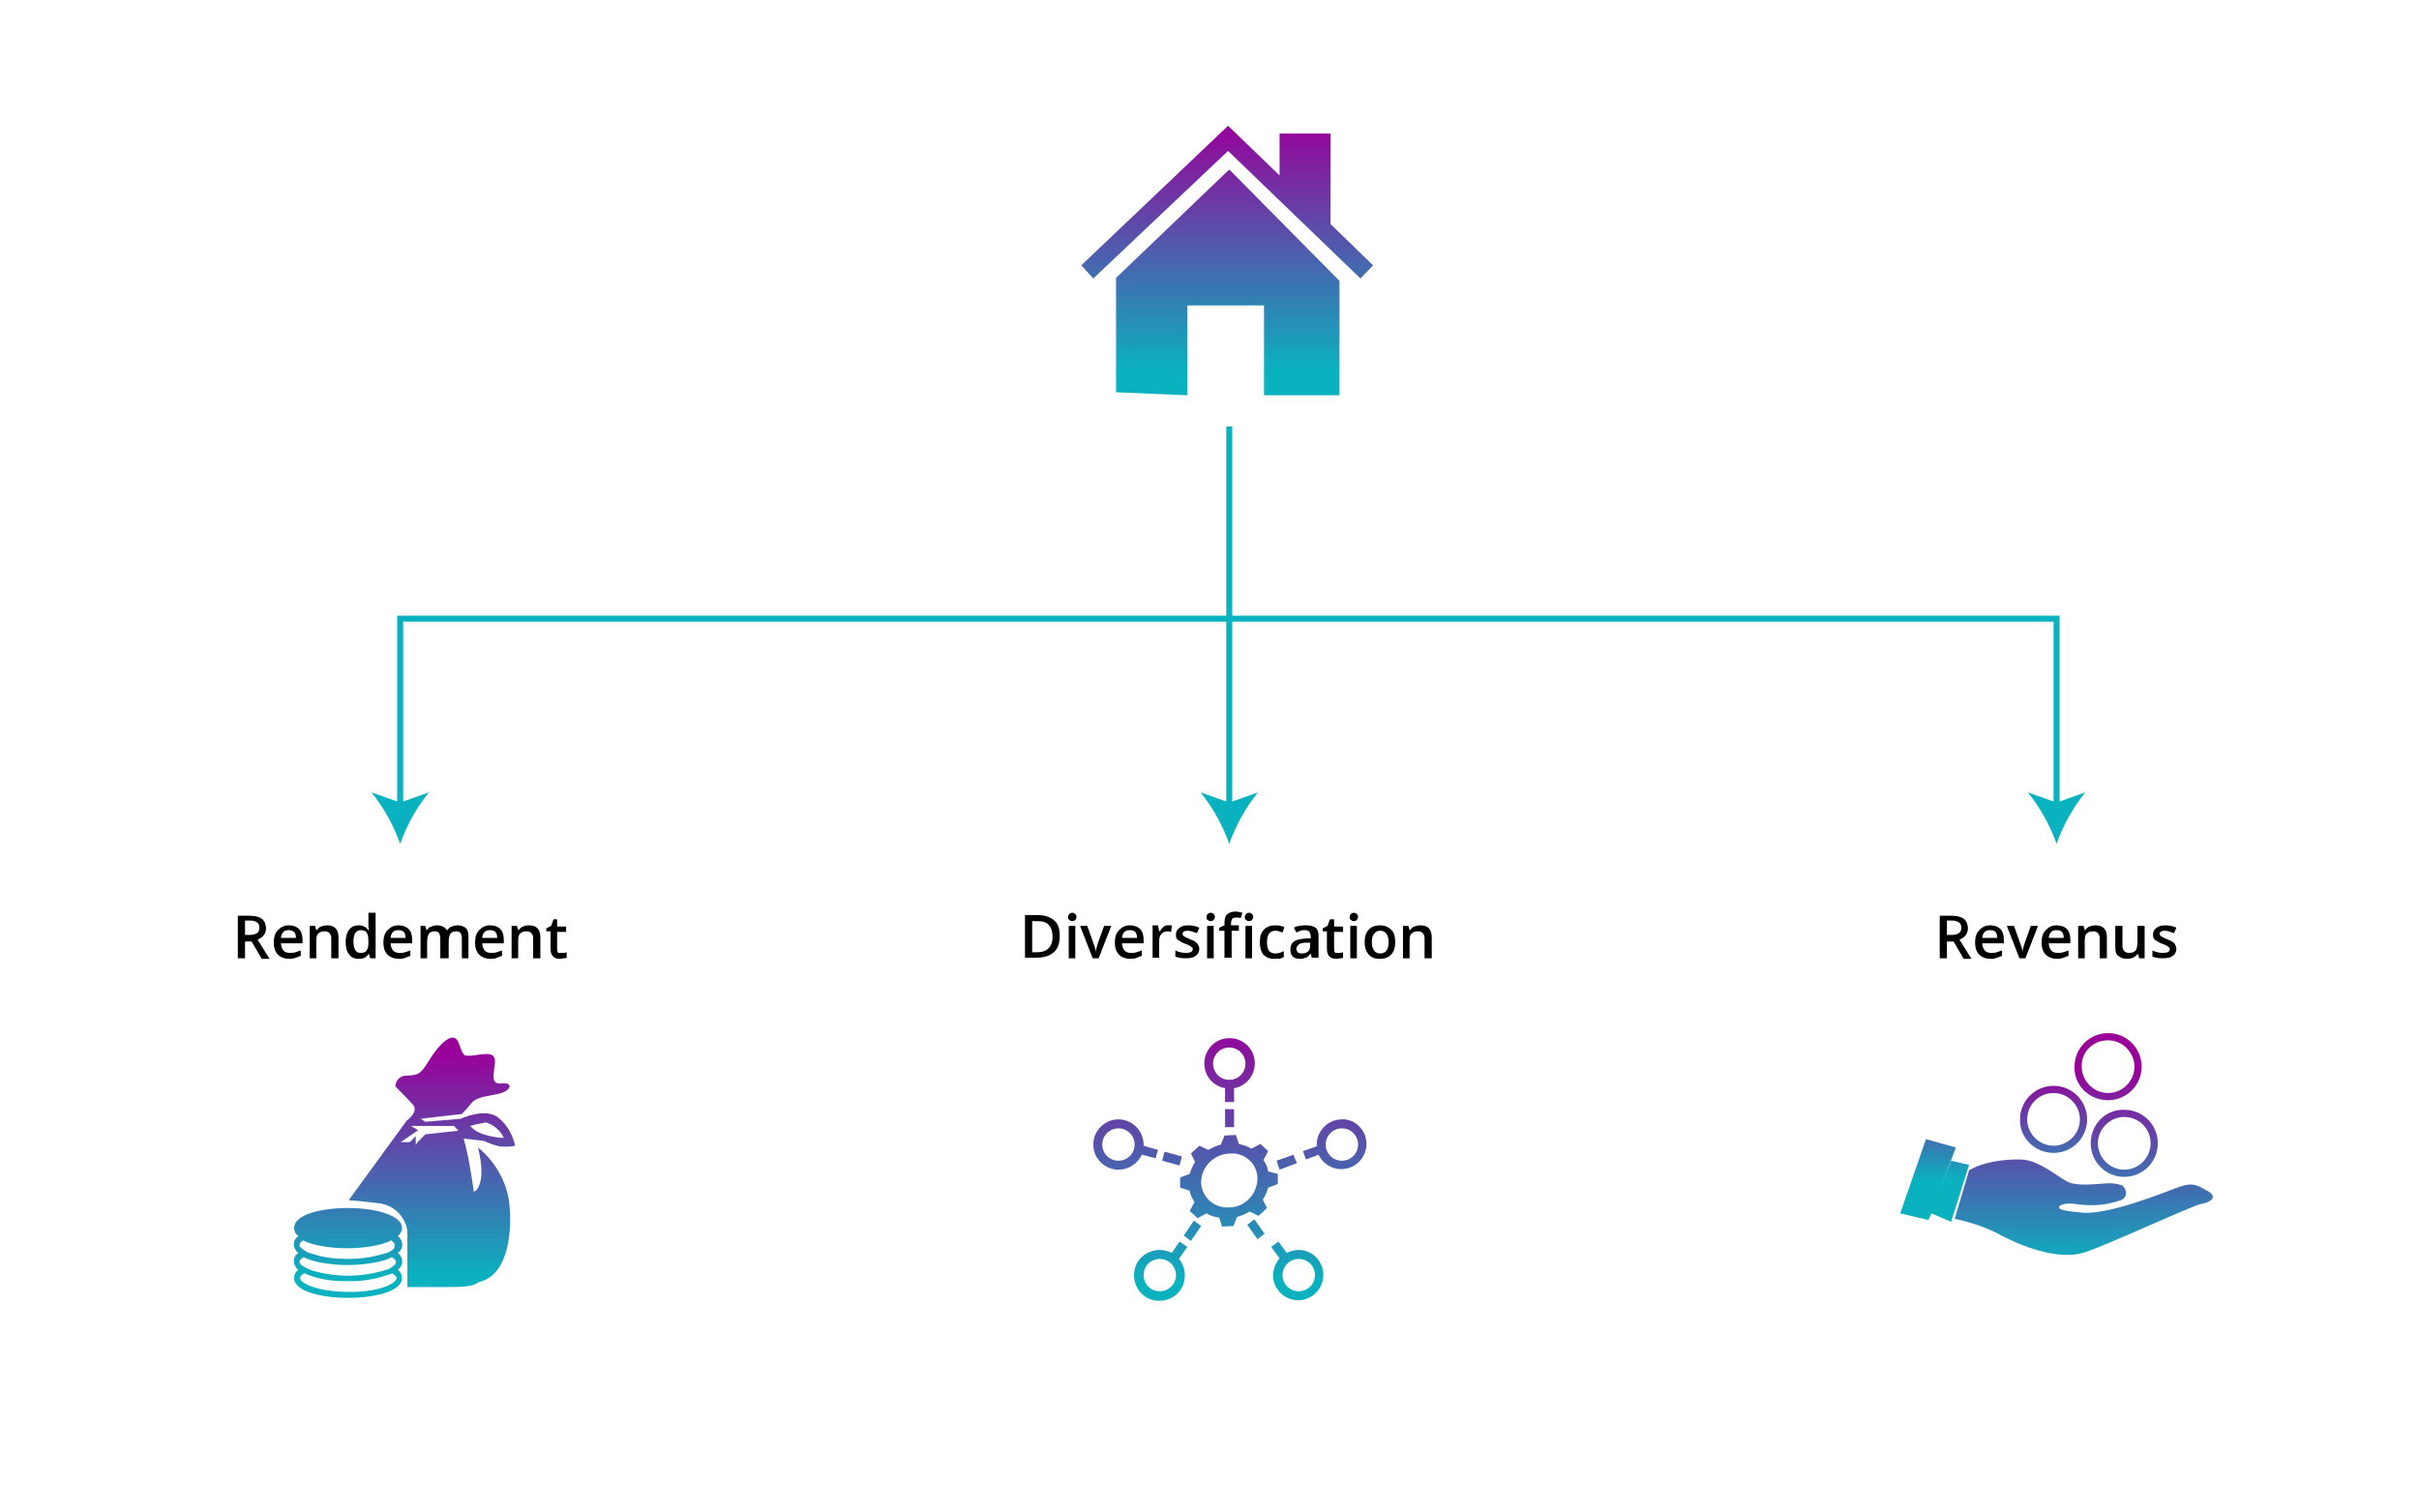 <?xml version="1.0" encoding="utf-8"?>
<!-- Generator: Adobe Illustrator 25.0.1, SVG Export Plug-In . SVG Version: 6.00 Build 0)  -->
<svg version="1.1" id="Layer_1" xmlns="http://www.w3.org/2000/svg" xmlns:xlink="http://www.w3.org/1999/xlink" x="0px" y="0px"
	 viewBox="0 0 403.8 252.4" style="enable-background:new 0 0 403.8 252.4;" xml:space="preserve">
<style type="text/css">
	.st0{fill:url(#SVGID_1_);}
	.st1{fill:url(#SVGID_2_);}
	.st2{fill:url(#SVGID_3_);}
	.st3{fill:url(#SVGID_4_);}
	.st4{fill:url(#SVGID_5_);}
	.st5{fill:url(#SVGID_6_);}
	.st6{fill:url(#SVGID_7_);}
	.st7{fill:url(#SVGID_8_);}
	.st8{fill:url(#SVGID_9_);}
	.st9{fill:url(#SVGID_10_);}
	.st10{fill:url(#SVGID_11_);}
	.st11{fill:url(#SVGID_12_);}
	.st12{fill:url(#SVGID_13_);}
	.st13{fill:url(#SVGID_14_);}
	.st14{fill:url(#SVGID_15_);}
	.st15{fill:none;stroke:#0AB2BF;stroke-miterlimit:10;}
	.st16{fill:#0AB2BF;}
	.st17{fill:url(#SVGID_16_);}
	.st18{fill:url(#SVGID_17_);}
	.st19{fill:url(#SVGID_18_);}
	.st20{fill:url(#SVGID_19_);}
	.st21{fill:url(#SVGID_20_);}
	.st22{enable-background:new    ;}
</style>
<linearGradient id="SVGID_1_" gradientUnits="userSpaceOnUse" x1="72.105" y1="76.11" x2="72.105" y2="38.71" gradientTransform="matrix(1 0 0 -1 0 251.89)">
	<stop  offset="0" style="stop-color:#990099"/>
	<stop  offset="1" style="stop-color:#0AB2BF"/>
</linearGradient>
<path class="st0" d="M79.8,191.6c1.6,6.6-0.7,7.4-0.7,7.4s-0.5-3.5-0.9-5.5s-0.8-3.4-0.8-3.4l3.4,0.4c0.8,0.4,1.7,0.7,2.6,0.9
	c0.9,0.1,1.8,0.1,2.6-0.1c-0.4-1.8-1.3-3.4-2.7-4.6c-2.2-1.9-6.4,0.1-6.4,0.1l-5.9,0.5l-0.8-0.5l6.9-0.8c0.6-0.6,1.1-1.2,1.6-1.8
	c0.9-1.2,3.4-1.2,5-1.7s2-1.8,0.1-1.6s-1.4-1.3-1.2-3.3s-1.2-1.7-3.4-1.4s-1.8-0.1-2.7-2.2s-3.4,0.6-4.9,3.1s-2,2.4-3.8,2.5
	c-1,0-1.8,0.8-1.8,1.8c0,0,1.8,1.8,2.9,3s-1,2.7-1,2.7l-9.7,13.3c0,0,0.7,0,5,0.5c2.5,0.3,4.4,2.1,4.8,4.6v9.4h7.4
	c4.1,0,4.4-0.8,4.4-0.8c6.3-1.3,5.3-12.1,5.3-12.1C85,198.1,83,194.2,79.8,191.6z M81.1,187.4c1.3,0.4,2.4,1.3,3,2.6
	c0,0-4.1-0.1-5.6-2C79.4,187.7,80.3,187.6,81.1,187.4z M71,189.4l-1.3,1.3l-0.3,0.5v-1.5l-1,1h-1.5l2.9-2l-1.2-0.7h7.2l0.7,0.8
	L71,189.4z"/>
<linearGradient id="SVGID_2_" gradientUnits="userSpaceOnUse" x1="58.11" y1="76.11" x2="58.11" y2="38.71" gradientTransform="matrix(1 0 0 -1 0 251.89)">
	<stop  offset="0" style="stop-color:#990099"/>
	<stop  offset="1" style="stop-color:#0AB2BF"/>
</linearGradient>
<path class="st1" d="M58.1,201.7c-4.5,0-9,1.1-9,3.3c0,0.6,0.3,1.1,0.7,1.4c-0.8,0.5-1,1.6-0.4,2.4c0.1,0.2,0.3,0.3,0.4,0.4
	c-0.8,0.5-1,1.6-0.4,2.4c0.1,0.2,0.3,0.3,0.4,0.4c-0.4,0.3-0.7,0.8-0.7,1.4c0,2.2,4.5,3.3,9,3.3s9-1.1,9-3.3c0-0.6-0.3-1.1-0.7-1.4
	c0.8-0.5,1-1.6,0.4-2.4c-0.1-0.2-0.3-0.3-0.4-0.4c0.8-0.5,1-1.6,0.4-2.4c-0.1-0.2-0.3-0.3-0.4-0.4c0.4-0.3,0.7-0.8,0.7-1.4
	C67.1,202.9,62.6,201.7,58.1,201.7z M58.1,215.7c-4.9,0-8-1.4-8-2.3c0-0.3,0.2-0.5,0.7-0.8c2.3,1,4.8,1.4,7.3,1.3
	c2.5,0.1,5-0.4,7.4-1.3c0.4,0.3,0.7,0.5,0.7,0.8C66.1,214.4,63,215.8,58.1,215.7L58.1,215.7z M65.5,211.5c-0.4,0.3-0.8,0.5-1.3,0.6
	c-2,0.6-4,0.9-6.1,0.9c-2.1,0-4.1-0.3-6.1-0.9c-0.5-0.2-0.9-0.4-1.3-0.6c-0.4-0.3-0.7-0.5-0.7-0.8s0.2-0.5,0.7-0.8
	c0.7,0.4,1.5,0.6,2.3,0.8c3.3,0.7,6.8,0.7,10.1,0c0.8-0.2,1.6-0.4,2.3-0.8c0.4,0.3,0.7,0.5,0.7,0.8S65.9,211.2,65.5,211.5
	L65.5,211.5z M65.5,208.7c-0.4,0.3-0.8,0.5-1.3,0.6c-2,0.6-4,0.9-6.1,0.9c-2.1,0-4.1-0.2-6.1-0.9c-0.5-0.1-0.9-0.3-1.3-0.6
	c-0.4-0.3-0.7-0.5-0.7-0.8s0.2-0.5,0.6-0.8c0.7,0.4,1.5,0.6,2.3,0.8c3.3,0.7,6.8,0.7,10.1,0c0.8-0.2,1.6-0.4,2.3-0.8
	c0.4,0.3,0.6,0.6,0.6,0.8S65.9,208.4,65.5,208.7L65.5,208.7z"/>
<linearGradient id="SVGID_3_" gradientUnits="userSpaceOnUse" x1="204.97" y1="231.61" x2="204.97" y2="189.84" gradientTransform="matrix(1 0 0 -1 0 251.89)">
	<stop  offset="0" style="stop-color:#990099"/>
	<stop  offset="1" style="stop-color:#0AB2BF"/>
</linearGradient>
<polygon class="st2" points="186.3,46.4 186.3,65.5 198.2,66 198.2,51 211,51 211,66 223.6,66 223.6,46.9 205.2,28.3 "/>
<linearGradient id="SVGID_4_" gradientUnits="userSpaceOnUse" x1="204.845" y1="231.61" x2="204.845" y2="189.84" gradientTransform="matrix(1 0 0 -1 0 251.89)">
	<stop  offset="0" style="stop-color:#990099"/>
	<stop  offset="1" style="stop-color:#0AB2BF"/>
</linearGradient>
<polygon class="st3" points="222.1,37.4 222.1,22.3 213.6,22.3 213.6,29.3 205,21 180.5,44.3 182.5,46.5 205,25.2 227.1,46.5 
	229.2,44.3 "/>
<linearGradient id="SVGID_5_" gradientUnits="userSpaceOnUse" x1="205.225" y1="81.01" x2="205.225" y2="37.91" gradientTransform="matrix(1 0 0 -1 0 251.89)">
	<stop  offset="0" style="stop-color:#990099"/>
	<stop  offset="1" style="stop-color:#0AB2BF"/>
</linearGradient>
<path class="st4" d="M211.5,201.7l-0.7-1.4c0.4-0.6,0.7-1.3,0.9-2l1.6-0.6V196l-1.6-0.4c-0.1-0.7-0.4-1.4-0.8-1.9l0.8-1.5l-1.3-1.2
	l-1.5,0.8c-0.6-0.4-1.3-0.6-2.1-0.8l-0.5-1.5l-1.9,0.1l-0.6,1.5c-0.7,0.2-1.4,0.5-2.1,0.9l-1.5-0.7l-1.4,1.3l0.7,1.4
	c-0.4,0.6-0.7,1.3-0.9,2l-1.6,0.6v1.7l1.6,0.5c0.1,0.7,0.4,1.3,0.8,1.9l-0.8,1.5l1.3,1.2l1.5-0.8c0.6,0.4,1.4,0.6,2.1,0.7l0.5,1.5
	l1.9-0.1l0.6-1.5c0.7-0.2,1.4-0.5,2.1-0.9l1.5,0.7L211.5,201.7z M205.2,201.6c-2.4,0.2-4.5-1.6-4.7-4c0-0.1,0-0.2,0-0.3
	c0.1-2.6,2.2-4.6,4.8-4.7c2.4-0.2,4.5,1.6,4.6,4c0,0.1,0,0.2,0,0.3C209.8,199.5,207.7,201.6,205.2,201.6L205.2,201.6z"/>
<linearGradient id="SVGID_6_" gradientUnits="userSpaceOnUse" x1="205.25" y1="81.01" x2="205.25" y2="37.91" gradientTransform="matrix(1 0 0 -1 0 251.89)">
	<stop  offset="0" style="stop-color:#990099"/>
	<stop  offset="1" style="stop-color:#0AB2BF"/>
</linearGradient>
<path class="st5" d="M204.5,181.7v2.3h1.5v-2.3c2.3-0.4,3.8-2.6,3.4-4.9c-0.4-2.3-2.6-3.8-4.9-3.4s-3.8,2.6-3.4,4.9
	C201.4,180.1,202.8,181.4,204.5,181.7L204.5,181.7z M205.2,174.9c1.5,0,2.7,1.2,2.7,2.7s-1.2,2.7-2.7,2.7s-2.7-1.2-2.7-2.7
	C202.5,176.1,203.7,174.9,205.2,174.9z"/>
<linearGradient id="SVGID_7_" gradientUnits="userSpaceOnUse" x1="222.838" y1="81.01" x2="222.838" y2="37.91" gradientTransform="matrix(1 0 0 -1 0 251.89)">
	<stop  offset="0" style="stop-color:#990099"/>
	<stop  offset="1" style="stop-color:#0AB2BF"/>
</linearGradient>
<path class="st6" d="M224,186.9c-2.3,0-4.2,1.9-4.2,4.2c0,0.1,0,0.2,0,0.3l-2.3,0.8l0.5,1.4l2.1-0.8c1,2.1,3.5,3,5.6,2s3-3.5,2-5.6
	C227,187.8,225.6,186.8,224,186.9L224,186.9z M224,193.8c-1.5,0-2.7-1.2-2.7-2.7c0-1.5,1.2-2.7,2.7-2.7c1.5,0,2.7,1.2,2.7,2.7
	c0,0,0,0,0,0C226.7,192.6,225.5,193.8,224,193.8L224,193.8z"/>
<linearGradient id="SVGID_8_" gradientUnits="userSpaceOnUse" x1="216.645" y1="81.01" x2="216.645" y2="37.91" gradientTransform="matrix(1 0 0 -1 0 251.89)">
	<stop  offset="0" style="stop-color:#990099"/>
	<stop  offset="1" style="stop-color:#0AB2BF"/>
</linearGradient>
<path class="st7" d="M216.8,208.7c-0.7,0-1.4,0.2-2,0.5l-1.4-1.9l-1.2,0.9l1.4,1.9c-0.7,0.8-1,1.7-1.1,2.8c0,2.3,1.9,4.2,4.2,4.2
	c2.3,0,4.2-1.9,4.2-4.2S219.1,208.7,216.8,208.7C216.8,208.7,216.8,208.7,216.8,208.7L216.8,208.7z M216.8,215.6
	c-1.5,0-2.7-1.2-2.7-2.7s1.2-2.7,2.7-2.7s2.7,1.2,2.7,2.7S218.3,215.6,216.8,215.6L216.8,215.6z"/>
<linearGradient id="SVGID_9_" gradientUnits="userSpaceOnUse" x1="187.87" y1="81.01" x2="187.87" y2="37.91" gradientTransform="matrix(1 0 0 -1 0 251.89)">
	<stop  offset="0" style="stop-color:#990099"/>
	<stop  offset="1" style="stop-color:#0AB2BF"/>
</linearGradient>
<path class="st8" d="M190.6,192.8l2.3,0.6l0.4-1.4l-2.4-0.7c0-0.1,0-0.1,0-0.2c0-2.3-1.9-4.2-4.2-4.2c-2.3,0-4.2,1.9-4.2,4.2
	c0,2.3,1.9,4.2,4.2,4.2C188.4,195.3,189.9,194.3,190.6,192.8L190.6,192.8z M186.7,193.8c-1.5,0-2.7-1.2-2.7-2.7s1.2-2.7,2.7-2.7
	s2.7,1.2,2.7,2.7c0,0,0,0,0,0C189.4,192.6,188.2,193.8,186.7,193.8C186.7,193.8,186.7,193.8,186.7,193.8L186.7,193.8z"/>
<linearGradient id="SVGID_10_" gradientUnits="userSpaceOnUse" x1="205.23" y1="81.01" x2="205.23" y2="37.91" gradientTransform="matrix(1 0 0 -1 0 251.89)">
	<stop  offset="0" style="stop-color:#990099"/>
	<stop  offset="1" style="stop-color:#0AB2BF"/>
</linearGradient>
<rect x="204.5" y="185.2" class="st9" width="1.5" height="3"/>
<linearGradient id="SVGID_11_" gradientUnits="userSpaceOnUse" x1="214.791" y1="81.01" x2="214.791" y2="37.91" gradientTransform="matrix(1 0 0 -1 -2.005995e-03 251.888)">
	<stop  offset="0" style="stop-color:#990099"/>
	<stop  offset="1" style="stop-color:#0AB2BF"/>
</linearGradient>
<polygon class="st10" points="213.1,193.8 215.9,192.8 216.5,194.2 213.6,195.3 "/>
<linearGradient id="SVGID_12_" gradientUnits="userSpaceOnUse" x1="211.708" y1="80.073" x2="211.708" y2="36.973" gradientTransform="matrix(0.996 1.833835e-03 1.833835e-03 -0.996 -1.363 250.769)">
	<stop  offset="0" style="stop-color:#990099"/>
	<stop  offset="1" style="stop-color:#0AB2BF"/>
</linearGradient>
<polygon class="st11" points="208.2,204.5 209.4,203.6 211.1,206 209.9,206.9 "/>
<linearGradient id="SVGID_13_" gradientUnits="userSpaceOnUse" x1="193.705" y1="81.01" x2="193.705" y2="37.91" gradientTransform="matrix(1 0 0 -1 0 251.89)">
	<stop  offset="0" style="stop-color:#990099"/>
	<stop  offset="1" style="stop-color:#0AB2BF"/>
</linearGradient>
<path class="st12" d="M196.9,207.3l-1.3,1.9c-2.1-1.1-4.7-0.3-5.8,1.7c-1.1,2.1-0.3,4.7,1.7,5.8c2.1,1.1,4.7,0.3,5.8-1.7
	c0.8-1.6,0.6-3.5-0.5-4.8l1.4-2L196.9,207.3z M193.6,215.6c-1.5,0-2.7-1.2-2.7-2.7c0-1.5,1.2-2.7,2.7-2.7c1.5,0,2.7,1.2,2.7,2.7
	c0,0,0,0,0,0C196.3,214.4,195.1,215.6,193.6,215.6L193.6,215.6z"/>
<linearGradient id="SVGID_14_" gradientUnits="userSpaceOnUse" x1="199.036" y1="81.01" x2="199.036" y2="37.91" gradientTransform="matrix(1 0 0 -1 -5.005809e-03 251.89)">
	<stop  offset="0" style="stop-color:#990099"/>
	<stop  offset="1" style="stop-color:#0AB2BF"/>
</linearGradient>
<polygon class="st13" points="197.6,206.3 199.3,203.8 200.5,204.7 198.8,207.2 "/>
<linearGradient id="SVGID_15_" gradientUnits="userSpaceOnUse" x1="195.632" y1="81.01" x2="195.632" y2="37.91" gradientTransform="matrix(1 0 0 -1 2.143160e-02 251.891)">
	<stop  offset="0" style="stop-color:#990099"/>
	<stop  offset="1" style="stop-color:#0AB2BF"/>
</linearGradient>
<polygon class="st14" points="194,193.8 194.4,192.3 197.3,193.1 196.9,194.6 "/>
<polyline class="st15" points="66.8,134.9 66.8,103.3 343.3,103.3 343.3,134.9 "/>
<path class="st16" d="M66.8,140.9c1.1-3.1,2.7-6,4.8-8.6l-4.8,1.7l-4.8-1.7C64.1,134.9,65.7,137.8,66.8,140.9z"/>
<path class="st16" d="M343.3,140.9c-1.1-3.1-2.7-6-4.8-8.6l4.8,1.7l4.8-1.7C346,134.9,344.4,137.8,343.3,140.9z"/>
<line class="st15" x1="205.2" y1="71.2" x2="205.2" y2="134.9"/>
<path class="st16" d="M205.2,140.9c-1.1-3.1-2.7-6-4.8-8.6l4.8,1.7l4.8-1.7C207.9,134.9,206.3,137.8,205.2,140.9z"/>
<linearGradient id="SVGID_16_" gradientUnits="userSpaceOnUse" x1="347.774" y1="40.65" x2="347.774" y2="73.02" gradientTransform="matrix(1 0 0 -1 0 251.89)">
	<stop  offset="0" style="stop-color:#0AB2BF"/>
	<stop  offset="1" style="stop-color:#990099"/>
</linearGradient>
<path class="st17" d="M368.6,198.9c-1.7-0.9-2.4-1.6-4.9-0.7s-12.4,5-16.7,4.2c0,0-3.3-0.2-3.3-0.8c0,0,0.1-1,3.3-0.5
	c2.4,0.3,4.8,0.1,7-0.7c0.7-0.2,1.1-1,0.8-1.7c-0.1-0.3-0.3-0.6-0.6-0.8c-0.9-0.3-1.9-0.4-2.8-0.3c-1.7,0.1-4.7,0.5-6.3-0.3
	s-4.7-3.6-7.7-3.7s-6.6,0.5-8.7,1.8l-2.4,8.1c2.8,0.6,5.5,1.5,8,2.9c4.1,2.1,9.7,4,13.7,2.7s18.1-7.9,19.5-8.1
	S370.3,199.9,368.6,198.9z"/>
<linearGradient id="SVGID_17_" gradientUnits="userSpaceOnUse" x1="322.955" y1="40.65" x2="322.955" y2="73.02" gradientTransform="matrix(1 0 0 -1 0 251.89)">
	<stop  offset="0.44" style="stop-color:#0AB2BF"/>
	<stop  offset="1" style="stop-color:#990099"/>
</linearGradient>
<polygon class="st18" points="325.7,193.8 323.7,198.9 326.5,191.6 321.5,190.2 317.2,202.6 321.9,203.7 322.4,202.6 325.7,204 
	328.7,194.5 "/>
<linearGradient id="SVGID_18_" gradientUnits="userSpaceOnUse" x1="351.86" y1="40.65" x2="351.86" y2="73.02" gradientTransform="matrix(1 0 0 -1 0 251.89)">
	<stop  offset="0.23" style="stop-color:#0AB2BF"/>
	<stop  offset="1" style="stop-color:#990099"/>
</linearGradient>
<path class="st19" d="M351.9,183.7c3.1,0,5.6-2.5,5.6-5.6s-2.5-5.6-5.6-5.6c-3.1,0-5.6,2.5-5.6,5.6c0,0,0,0,0,0
	C346.2,181.2,348.7,183.7,351.9,183.7z M351.9,173.7c2.4,0,4.4,2,4.4,4.4c0,2.4-2,4.4-4.4,4.4s-4.4-2-4.4-4.4v0
	C347.4,175.6,349.4,173.7,351.9,173.7C351.8,173.7,351.8,173.7,351.9,173.7L351.9,173.7z"/>
<linearGradient id="SVGID_19_" gradientUnits="userSpaceOnUse" x1="354.63" y1="40.65" x2="354.63" y2="73.02" gradientTransform="matrix(1 0 0 -1 0 251.89)">
	<stop  offset="0.14" style="stop-color:#0AB2BF"/>
	<stop  offset="1" style="stop-color:#990099"/>
</linearGradient>
<path class="st20" d="M349,190.9c0,3.1,2.5,5.6,5.6,5.6c3.1,0,5.6-2.5,5.6-5.6c0-3.1-2.5-5.6-5.6-5.6c0,0,0,0,0,0
	C351.5,185.2,349,187.7,349,190.9C349,190.8,349,190.8,349,190.9z M359,190.9c0,2.4-2,4.4-4.4,4.4s-4.4-2-4.4-4.4
	c0-2.4,2-4.4,4.4-4.4l0,0C357,186.5,359,188.4,359,190.9z"/>
<linearGradient id="SVGID_20_" gradientUnits="userSpaceOnUse" x1="342.77" y1="40.65" x2="342.77" y2="73.02" gradientTransform="matrix(1 0 0 -1 0 251.89)">
	<stop  offset="0.32" style="stop-color:#0AB2BF"/>
	<stop  offset="1" style="stop-color:#990099"/>
</linearGradient>
<path class="st21" d="M342.8,192.5c3.1,0,5.6-2.5,5.6-5.6c0-3.1-2.5-5.6-5.6-5.6c-3.1,0-5.6,2.5-5.6,5.6c0,0,0,0,0,0
	C337.1,190,339.7,192.5,342.8,192.5z M342.8,182.5c2.4,0,4.4,2,4.4,4.4s-2,4.4-4.4,4.4s-4.4-2-4.4-4.4c0,0,0,0,0,0
	C338.4,184.5,340.3,182.5,342.8,182.5C342.8,182.5,342.8,182.5,342.8,182.5L342.8,182.5z"/>
<g class="st22">
	<path d="M40.9,157.1v2.9h-1.2v-7.1h2c0.9,0,1.6,0.2,2,0.5s0.7,0.9,0.7,1.6c0,0.9-0.5,1.5-1.4,1.9l2,3.2h-1.3l-1.7-2.9H40.9z
		 M40.9,156.1h0.8c0.5,0,0.9-0.1,1.2-0.3s0.4-0.5,0.4-0.9c0-0.4-0.1-0.7-0.4-0.9s-0.7-0.3-1.2-0.3h-0.8V156.1z"/>
	<path d="M48.4,160.1c-0.8,0-1.5-0.2-2-0.7c-0.5-0.5-0.7-1.2-0.7-2c0-0.9,0.2-1.6,0.7-2.1s1-0.8,1.8-0.8c0.7,0,1.3,0.2,1.7,0.6
		s0.6,1,0.6,1.8v0.6h-3.6c0,0.5,0.2,0.9,0.4,1.2c0.3,0.3,0.6,0.4,1.1,0.4c0.3,0,0.6,0,0.9-0.1c0.3-0.1,0.6-0.2,0.9-0.3v0.9
		c-0.3,0.1-0.6,0.2-0.8,0.3S48.7,160.1,48.4,160.1z M48.2,155.3c-0.4,0-0.7,0.1-0.9,0.3s-0.4,0.6-0.4,1h2.5c0-0.4-0.1-0.8-0.3-1
		C48.8,155.4,48.5,155.3,48.2,155.3z"/>
	<path d="M56.5,160h-1.2v-3.3c0-0.4-0.1-0.7-0.3-0.9s-0.4-0.3-0.8-0.3c-0.5,0-0.8,0.1-1.1,0.4s-0.3,0.8-0.3,1.4v2.7h-1.1v-5.4h0.9
		l0.2,0.7h0.1c0.2-0.3,0.4-0.5,0.7-0.6s0.6-0.2,1-0.2c1.3,0,1.9,0.7,1.9,2V160z"/>
	<path d="M59.9,160.1c-0.7,0-1.2-0.2-1.6-0.7s-0.6-1.2-0.6-2.1c0-0.9,0.2-1.6,0.6-2.1c0.4-0.5,0.9-0.7,1.6-0.7
		c0.7,0,1.2,0.3,1.6,0.8h0.1c-0.1-0.4-0.1-0.7-0.1-0.9v-2h1.2v7.6h-0.9l-0.2-0.7h-0.1C61.2,159.8,60.7,160.1,59.9,160.1z
		 M60.2,159.1c0.5,0,0.8-0.1,1-0.4c0.2-0.3,0.3-0.7,0.3-1.3v-0.2c0-0.7-0.1-1.2-0.3-1.5s-0.6-0.4-1-0.4c-0.4,0-0.7,0.2-0.9,0.5
		c-0.2,0.3-0.3,0.8-0.3,1.4c0,0.6,0.1,1.1,0.3,1.4C59.5,159,59.8,159.1,60.2,159.1z"/>
	<path d="M66.7,160.1c-0.8,0-1.5-0.2-2-0.7c-0.5-0.5-0.7-1.2-0.7-2c0-0.9,0.2-1.6,0.7-2.1s1-0.8,1.8-0.8c0.7,0,1.3,0.2,1.7,0.6
		s0.6,1,0.6,1.8v0.6h-3.6c0,0.5,0.2,0.9,0.4,1.2c0.3,0.3,0.6,0.4,1.1,0.4c0.3,0,0.6,0,0.9-0.1c0.3-0.1,0.6-0.2,0.9-0.3v0.9
		c-0.3,0.1-0.6,0.2-0.8,0.3S67.1,160.1,66.7,160.1z M66.5,155.3c-0.4,0-0.7,0.1-0.9,0.3s-0.4,0.6-0.4,1h2.5c0-0.4-0.1-0.8-0.3-1
		C67.2,155.4,66.9,155.3,66.5,155.3z"/>
	<path d="M74.7,160h-1.2v-3.3c0-0.4-0.1-0.7-0.2-0.9c-0.2-0.2-0.4-0.3-0.7-0.3c-0.4,0-0.8,0.1-1,0.4c-0.2,0.3-0.3,0.8-0.3,1.4v2.7
		h-1.1v-5.4H71l0.2,0.7h0.1c0.1-0.3,0.4-0.5,0.7-0.6s0.6-0.2,0.9-0.2c0.8,0,1.4,0.3,1.7,0.8h0.1c0.2-0.3,0.4-0.5,0.7-0.6
		s0.6-0.2,1-0.2c0.6,0,1.1,0.2,1.4,0.5s0.4,0.8,0.4,1.5v3.5h-1.1v-3.3c0-0.4-0.1-0.7-0.2-0.9c-0.2-0.2-0.4-0.3-0.7-0.3
		c-0.4,0-0.8,0.1-1,0.4c-0.2,0.3-0.3,0.7-0.3,1.3V160z"/>
	<path d="M82,160.1c-0.8,0-1.5-0.2-2-0.7c-0.5-0.5-0.7-1.2-0.7-2c0-0.9,0.2-1.6,0.7-2.1s1-0.8,1.8-0.8c0.7,0,1.3,0.2,1.7,0.6
		s0.6,1,0.6,1.8v0.6h-3.6c0,0.5,0.2,0.9,0.4,1.2c0.3,0.3,0.6,0.4,1.1,0.4c0.3,0,0.6,0,0.9-0.1c0.3-0.1,0.6-0.2,0.9-0.3v0.9
		c-0.3,0.1-0.6,0.2-0.8,0.3S82.4,160.1,82,160.1z M81.8,155.3c-0.4,0-0.7,0.1-0.9,0.3s-0.4,0.6-0.4,1H83c0-0.4-0.1-0.8-0.3-1
		C82.5,155.4,82.2,155.3,81.8,155.3z"/>
	<path d="M90.2,160H89v-3.3c0-0.4-0.1-0.7-0.3-0.9s-0.4-0.3-0.8-0.3c-0.5,0-0.8,0.1-1.1,0.4s-0.3,0.8-0.3,1.4v2.7h-1.1v-5.4h0.9
		l0.2,0.7h0.1c0.2-0.3,0.4-0.5,0.7-0.6s0.6-0.2,1-0.2c1.3,0,1.9,0.7,1.9,2V160z"/>
	<path d="M93.8,159.1c0.3,0,0.6,0,0.8-0.1v0.9c-0.1,0.1-0.3,0.1-0.5,0.1c-0.2,0-0.4,0.1-0.6,0.1c-1.1,0-1.6-0.6-1.6-1.7v-2.9h-0.7
		v-0.5l0.8-0.4l0.4-1.1H93v1.2h1.5v0.9H93v2.9c0,0.3,0.1,0.5,0.2,0.6C93.4,159.1,93.6,159.1,93.8,159.1z"/>
</g>
<g class="st22">
	<path d="M176.9,156.3c0,1.2-0.3,2.1-1,2.7c-0.7,0.6-1.6,0.9-2.8,0.9h-2v-7.1h2.2c1.1,0,2,0.3,2.7,0.9S176.9,155.2,176.9,156.3z
		 M175.7,156.4c0-1.7-0.8-2.6-2.4-2.6h-1v5.2h0.8C174.8,159,175.7,158.1,175.7,156.4z"/>
	<path d="M178.3,153.1c0-0.2,0.1-0.4,0.2-0.5s0.3-0.2,0.5-0.2c0.2,0,0.4,0.1,0.5,0.2s0.2,0.3,0.2,0.5c0,0.2-0.1,0.3-0.2,0.5
		c-0.1,0.1-0.3,0.2-0.5,0.2c-0.2,0-0.4-0.1-0.5-0.2C178.3,153.5,178.3,153.3,178.3,153.1z M179.5,160h-1.1v-5.4h1.1V160z"/>
	<path d="M182.4,160l-2.1-5.4h1.2l1.1,3.1c0.2,0.5,0.3,1,0.3,1.3h0c0-0.2,0.1-0.7,0.3-1.3l1.1-3.1h1.2l-2.1,5.4H182.4z"/>
	<path d="M188.8,160.1c-0.8,0-1.5-0.2-2-0.7c-0.5-0.5-0.7-1.2-0.7-2c0-0.9,0.2-1.6,0.7-2.1s1-0.8,1.8-0.8c0.7,0,1.3,0.2,1.7,0.6
		s0.6,1,0.6,1.8v0.6h-3.6c0,0.5,0.2,0.9,0.4,1.2c0.3,0.3,0.6,0.4,1.1,0.4c0.3,0,0.6,0,0.9-0.1c0.3-0.1,0.6-0.2,0.9-0.3v0.9
		c-0.3,0.1-0.6,0.2-0.8,0.3S189.2,160.1,188.8,160.1z M188.6,155.3c-0.4,0-0.7,0.1-0.9,0.3s-0.4,0.6-0.4,1h2.5c0-0.4-0.1-0.8-0.3-1
		C189.3,155.4,189,155.3,188.6,155.3z"/>
	<path d="M195,154.5c0.2,0,0.4,0,0.6,0l-0.1,1.1c-0.2,0-0.3-0.1-0.5-0.1c-0.5,0-0.8,0.1-1.1,0.4s-0.4,0.7-0.4,1.2v2.8h-1.1v-5.4h0.9
		l0.2,1h0.1c0.2-0.3,0.4-0.6,0.7-0.8S194.7,154.5,195,154.5z"/>
	<path d="M200.2,158.4c0,0.5-0.2,0.9-0.6,1.2c-0.4,0.3-0.9,0.4-1.7,0.4c-0.7,0-1.3-0.1-1.7-0.3v-1c0.6,0.3,1.2,0.4,1.8,0.4
		c0.7,0,1.1-0.2,1.1-0.6c0-0.1,0-0.3-0.1-0.3s-0.2-0.2-0.4-0.3s-0.4-0.2-0.7-0.3c-0.6-0.2-1-0.5-1.3-0.7s-0.3-0.6-0.3-0.9
		c0-0.5,0.2-0.8,0.6-1.1c0.4-0.3,0.9-0.4,1.5-0.4c0.6,0,1.2,0.1,1.8,0.4l-0.4,0.9c-0.6-0.2-1.1-0.4-1.5-0.4c-0.6,0-0.9,0.2-0.9,0.5
		c0,0.2,0.1,0.3,0.2,0.4s0.5,0.3,1,0.5c0.4,0.2,0.8,0.3,1,0.5s0.4,0.3,0.4,0.5C200.1,157.9,200.2,158.2,200.2,158.4z"/>
	<path d="M201.4,153.1c0-0.2,0.1-0.4,0.2-0.5s0.3-0.2,0.5-0.2c0.2,0,0.4,0.1,0.5,0.2s0.2,0.3,0.2,0.5c0,0.2-0.1,0.3-0.2,0.5
		c-0.1,0.1-0.3,0.2-0.5,0.2c-0.2,0-0.4-0.1-0.5-0.2C201.4,153.5,201.4,153.3,201.4,153.1z M202.6,160h-1.1v-5.4h1.1V160z"/>
	<path d="M206.9,155.4h-1.3v4.5h-1.2v-4.5h-0.9v-0.5l0.9-0.4v-0.4c0-0.6,0.1-1.1,0.4-1.4c0.3-0.3,0.8-0.5,1.4-0.5
		c0.4,0,0.8,0.1,1.2,0.2l-0.3,0.9c-0.3-0.1-0.6-0.1-0.8-0.1c-0.3,0-0.5,0.1-0.6,0.2c-0.1,0.2-0.2,0.4-0.2,0.7v0.4h1.3V155.4z
		 M207.8,153.1c0-0.2,0.1-0.4,0.2-0.5s0.3-0.2,0.5-0.2c0.2,0,0.4,0.1,0.5,0.2s0.2,0.3,0.2,0.5c0,0.2-0.1,0.3-0.2,0.5
		c-0.1,0.1-0.3,0.2-0.5,0.2c-0.2,0-0.4-0.1-0.5-0.2C207.8,153.5,207.8,153.3,207.8,153.1z M209,160h-1.1v-5.4h1.1V160z"/>
	<path d="M212.8,160.1c-0.8,0-1.4-0.2-1.9-0.7c-0.4-0.5-0.6-1.2-0.6-2.1c0-0.9,0.2-1.6,0.7-2.1s1.1-0.7,1.9-0.7
		c0.6,0,1.1,0.1,1.5,0.3l-0.3,0.9c-0.5-0.2-0.9-0.3-1.2-0.3c-0.9,0-1.4,0.6-1.4,1.9c0,0.6,0.1,1.1,0.3,1.4c0.2,0.3,0.6,0.5,1,0.5
		c0.5,0,1-0.1,1.5-0.4v1c-0.2,0.1-0.4,0.2-0.7,0.3C213.4,160,213.1,160.1,212.8,160.1z"/>
	<path d="M219,160l-0.2-0.8h0c-0.3,0.3-0.5,0.6-0.8,0.7c-0.3,0.1-0.6,0.2-1,0.2c-0.5,0-0.9-0.1-1.2-0.4s-0.4-0.7-0.4-1.2
		c0-0.6,0.2-1,0.6-1.3c0.4-0.3,1-0.4,1.9-0.5l0.9,0v-0.3c0-0.3-0.1-0.6-0.2-0.8c-0.2-0.2-0.4-0.3-0.7-0.3c-0.3,0-0.5,0-0.8,0.1
		s-0.5,0.2-0.7,0.3l-0.4-0.8c0.3-0.2,0.6-0.3,1-0.3c0.3-0.1,0.7-0.1,1-0.1c0.7,0,1.2,0.1,1.6,0.4c0.4,0.3,0.5,0.8,0.5,1.4v3.6H219z
		 M217.3,159.2c0.4,0,0.8-0.1,1-0.3c0.3-0.2,0.4-0.6,0.4-1v-0.5l-0.7,0c-0.5,0-0.9,0.1-1.2,0.3c-0.2,0.2-0.4,0.4-0.4,0.7
		c0,0.2,0.1,0.4,0.2,0.6C216.8,159.1,217,159.2,217.3,159.2z"/>
	<path d="M223.4,159.1c0.3,0,0.6,0,0.8-0.1v0.9c-0.1,0.1-0.3,0.1-0.5,0.1c-0.2,0-0.4,0.1-0.6,0.1c-1.1,0-1.6-0.6-1.6-1.7v-2.9h-0.7
		v-0.5l0.8-0.4l0.4-1.1h0.7v1.2h1.5v0.9h-1.5v2.9c0,0.3,0.1,0.5,0.2,0.6C223,159.1,223.2,159.1,223.4,159.1z"/>
	<path d="M225.3,153.1c0-0.2,0.1-0.4,0.2-0.5s0.3-0.2,0.5-0.2c0.2,0,0.4,0.1,0.5,0.2s0.2,0.3,0.2,0.5c0,0.2-0.1,0.3-0.2,0.5
		c-0.1,0.1-0.3,0.2-0.5,0.2c-0.2,0-0.4-0.1-0.5-0.2C225.3,153.5,225.3,153.3,225.3,153.1z M226.5,160h-1.1v-5.4h1.1V160z"/>
	<path d="M232.9,157.3c0,0.9-0.2,1.6-0.7,2.1c-0.5,0.5-1.1,0.7-1.9,0.7c-0.5,0-1-0.1-1.3-0.3c-0.4-0.2-0.7-0.6-0.9-1
		c-0.2-0.4-0.3-0.9-0.3-1.5c0-0.9,0.2-1.6,0.7-2.1s1.1-0.7,1.9-0.7c0.8,0,1.4,0.3,1.9,0.8C232.7,155.7,232.9,156.4,232.9,157.3z
		 M229,157.3c0,1.2,0.5,1.9,1.4,1.9c0.9,0,1.4-0.6,1.4-1.9c0-1.2-0.5-1.9-1.4-1.9c-0.5,0-0.8,0.2-1,0.5
		C229.1,156.2,229,156.7,229,157.3z"/>
	<path d="M239,160h-1.2v-3.3c0-0.4-0.1-0.7-0.3-0.9c-0.2-0.2-0.4-0.3-0.8-0.3c-0.5,0-0.8,0.1-1.1,0.4s-0.3,0.8-0.3,1.4v2.7h-1.1
		v-5.4h0.9l0.2,0.7h0.1c0.2-0.3,0.4-0.5,0.7-0.6c0.3-0.1,0.6-0.2,1-0.2c1.3,0,1.9,0.7,1.9,2V160z"/>
</g>
<g class="st22">
	<path d="M325,157.1v2.9h-1.2v-7.1h2c0.9,0,1.6,0.2,2,0.5c0.4,0.3,0.7,0.9,0.7,1.6c0,0.9-0.5,1.5-1.4,1.9l2,3.2h-1.3l-1.7-2.9H325z
		 M325,156.1h0.8c0.5,0,0.9-0.1,1.2-0.3s0.4-0.5,0.4-0.9c0-0.4-0.1-0.7-0.4-0.9s-0.7-0.3-1.2-0.3H325V156.1z"/>
	<path d="M332.4,160.1c-0.8,0-1.5-0.2-2-0.7c-0.5-0.5-0.7-1.2-0.7-2c0-0.9,0.2-1.6,0.7-2.1s1-0.8,1.8-0.8c0.7,0,1.3,0.2,1.7,0.6
		c0.4,0.4,0.6,1,0.6,1.8v0.6h-3.6c0,0.5,0.2,0.9,0.4,1.2c0.3,0.3,0.6,0.4,1.1,0.4c0.3,0,0.6,0,0.9-0.1c0.3-0.1,0.6-0.2,0.9-0.3v0.9
		c-0.3,0.1-0.6,0.2-0.8,0.3C333.1,160,332.8,160.1,332.4,160.1z M332.2,155.3c-0.4,0-0.7,0.1-0.9,0.3s-0.4,0.6-0.4,1h2.5
		c0-0.4-0.1-0.8-0.3-1C332.9,155.4,332.6,155.3,332.2,155.3z"/>
	<path d="M337.1,160l-2.1-5.4h1.2l1.1,3.1c0.2,0.5,0.3,1,0.3,1.3h0c0-0.2,0.1-0.7,0.3-1.3l1.1-3.1h1.2l-2.1,5.4H337.1z"/>
	<path d="M343.5,160.1c-0.8,0-1.5-0.2-2-0.7c-0.5-0.5-0.7-1.2-0.7-2c0-0.9,0.2-1.6,0.7-2.1s1-0.8,1.8-0.8c0.7,0,1.3,0.2,1.7,0.6
		c0.4,0.4,0.6,1,0.6,1.8v0.6H342c0,0.5,0.2,0.9,0.4,1.2c0.3,0.3,0.6,0.4,1.1,0.4c0.3,0,0.6,0,0.9-0.1c0.3-0.1,0.6-0.2,0.9-0.3v0.9
		c-0.3,0.1-0.6,0.2-0.8,0.3C344.2,160,343.9,160.1,343.5,160.1z M343.3,155.3c-0.4,0-0.7,0.1-0.9,0.3s-0.4,0.6-0.4,1h2.5
		c0-0.4-0.1-0.8-0.3-1C344,155.4,343.7,155.3,343.3,155.3z"/>
	<path d="M351.7,160h-1.2v-3.3c0-0.4-0.1-0.7-0.3-0.9c-0.2-0.2-0.4-0.3-0.8-0.3c-0.5,0-0.8,0.1-1.1,0.4s-0.3,0.8-0.3,1.4v2.7h-1.1
		v-5.4h0.9l0.2,0.7h0.1c0.2-0.3,0.4-0.5,0.7-0.6c0.3-0.1,0.6-0.2,1-0.2c1.3,0,1.9,0.7,1.9,2V160z"/>
	<path d="M357.1,160l-0.2-0.7h-0.1c-0.2,0.3-0.4,0.4-0.7,0.6c-0.3,0.1-0.6,0.2-1,0.2c-0.7,0-1.1-0.2-1.5-0.5s-0.5-0.8-0.5-1.5v-3.5
		h1.2v3.3c0,0.4,0.1,0.7,0.3,0.9c0.2,0.2,0.4,0.3,0.8,0.3c0.5,0,0.8-0.1,1.1-0.4c0.2-0.3,0.3-0.8,0.3-1.4v-2.7h1.2v5.4H357.1z"/>
	<path d="M363.3,158.4c0,0.5-0.2,0.9-0.6,1.2c-0.4,0.3-0.9,0.4-1.7,0.4c-0.7,0-1.3-0.1-1.7-0.3v-1c0.6,0.3,1.2,0.4,1.8,0.4
		c0.7,0,1.1-0.2,1.1-0.6c0-0.1,0-0.3-0.1-0.3s-0.2-0.2-0.4-0.3c-0.2-0.1-0.4-0.2-0.7-0.3c-0.6-0.2-1-0.5-1.3-0.7s-0.3-0.6-0.3-0.9
		c0-0.5,0.2-0.8,0.6-1.1c0.4-0.3,0.9-0.4,1.5-0.4c0.6,0,1.2,0.1,1.8,0.4l-0.4,0.9c-0.6-0.2-1.1-0.4-1.5-0.4c-0.6,0-0.9,0.2-0.9,0.5
		c0,0.2,0.1,0.3,0.2,0.4c0.2,0.1,0.5,0.3,1,0.5c0.4,0.2,0.8,0.3,1,0.5c0.2,0.1,0.4,0.3,0.4,0.5C363.2,157.9,363.3,158.2,363.3,158.4
		z"/>
</g>
</svg>
